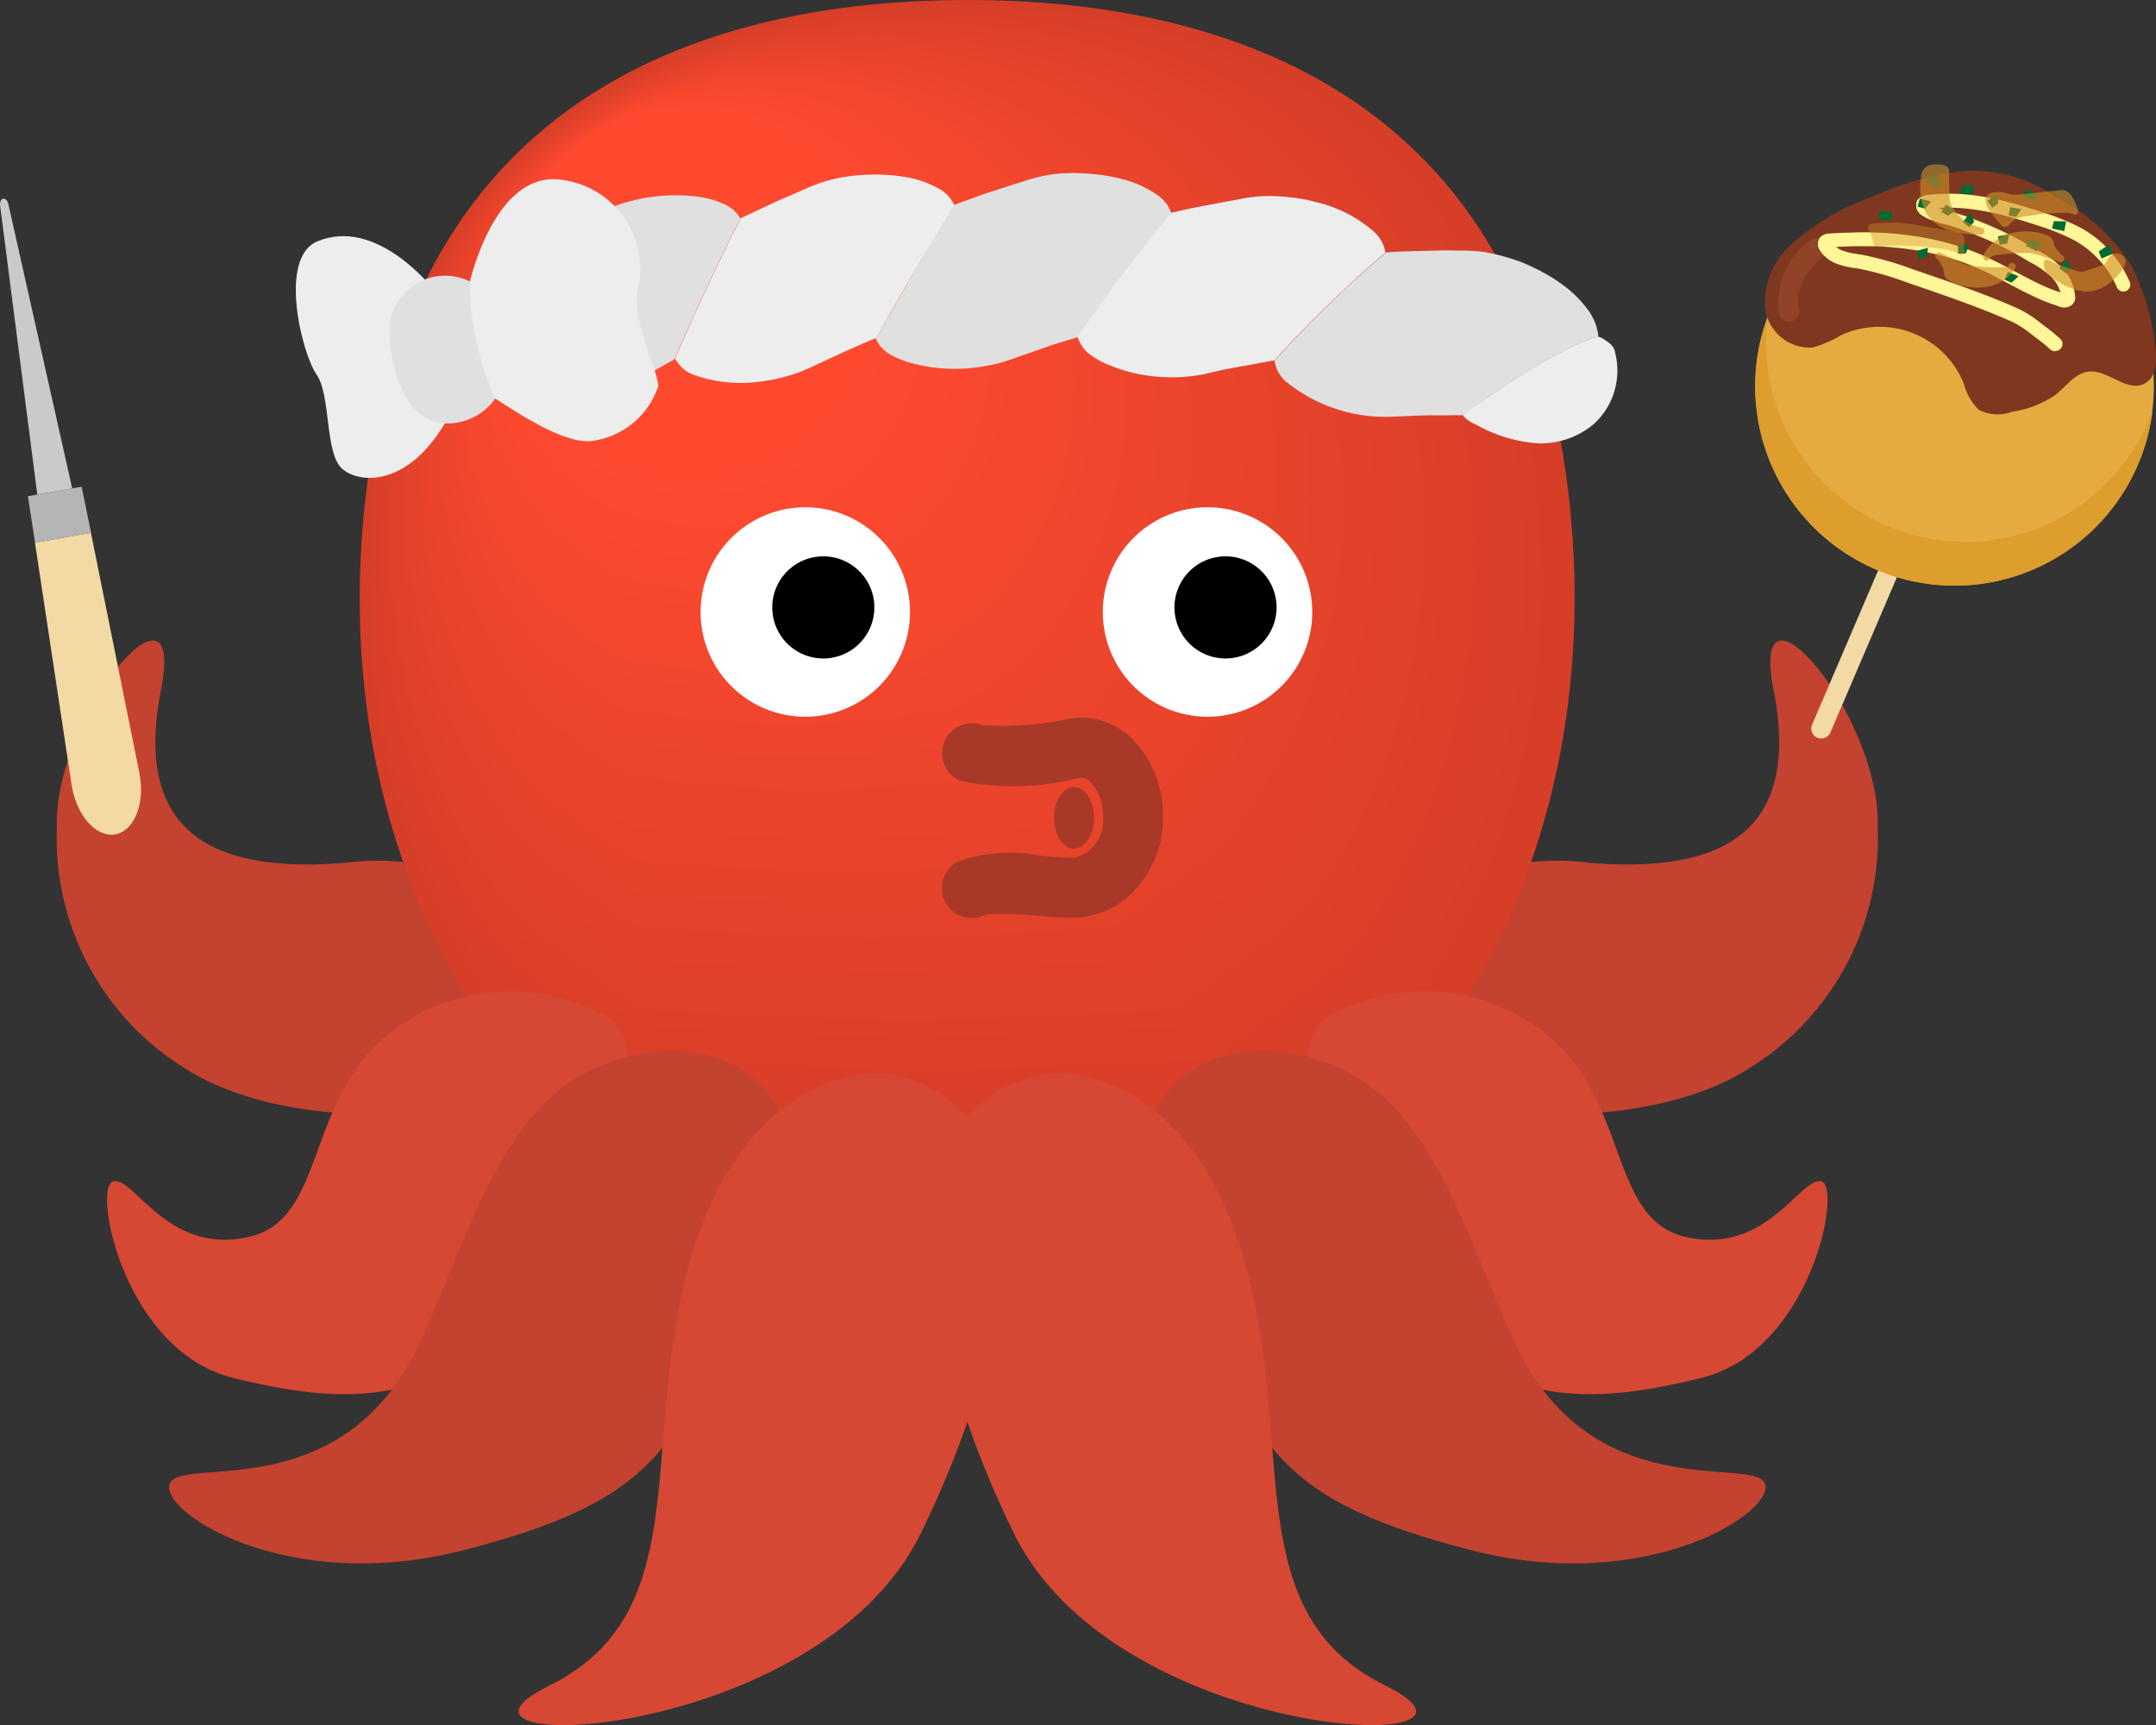 <svg xmlns="http://www.w3.org/2000/svg" xmlns:xlink="http://www.w3.org/1999/xlink" width="45.563" height="36.452" viewBox="0 0 45.563 36.452"><rect x="0" y="0" width="45.563" height="36.452" fill="#333333" stroke="none"/><defs><clipPath id="a"><rect width="45.563" height="36.452" fill="none"/></clipPath><clipPath id="c"><rect width="4.345" height="2.684" fill="none"/></clipPath><clipPath id="d"><rect width="2.037" height="0.677" fill="none"/></clipPath></defs><g clip-path="url(#a)"><g clip-path="url(#a)"><path d="M19.392,46.14a5.4,5.4,0,0,1,3.808-.945c2.487.2,4.524-.409,3.886-3.652-.54-2.748,2.271.531,2.2,2.9A5.717,5.717,0,0,1,26.6,49.518c-2,1.307-5.86,1.3-8.175.095s.964-3.473.964-3.473" transform="translate(10.396 -26.963)" fill="#c44230"/><path d="M107.662,46.14a5.4,5.4,0,0,0-3.808-.945c-2.487.2-4.524-.409-3.886-3.652.54-2.748-2.271.531-2.2,2.9a5.717,5.717,0,0,0,2.679,5.077c2,1.307,5.86,1.3,8.175.095s-.964-3.473-.964-3.473" transform="translate(-96.566 -26.963)" fill="#c44230"/><path d="M36.883,10.389C37.927,1.614,44.663,0,49.586,0s11.659,1.614,12.7,10.389c.9,7.6-3,11.908-3,11.908l-2.922,2.2-6.78.234-6.78-.234-2.921-2.2s-3.907-4.3-3-11.908" transform="translate(-29.144 0)" fill="#d63e28"/><path d="M50.429.162C45.571.162,38.955,1.779,37.935,10.4c-.883,7.451,2.943,11.678,2.963,11.695s2.864,2.153,2.871,2.157,6.645.238,6.66.238,6.647-.232,6.66-.238,2.865-2.151,2.871-2.156,3.846-4.244,2.963-11.695C61.9,1.779,55.287.162,50.429.162" transform="translate(-30.126 -0.108)" fill="#d73e28"/><path d="M51.272.325c-4.792,0-11.29,1.62-12.284,10.079-.862,7.3,2.884,11.448,2.923,11.482.012.01,2.807,2.11,2.821,2.117s6.51.242,6.54.242,6.515-.23,6.54-.242,2.809-2.107,2.82-2.117c.039-.034,3.786-4.183,2.924-11.482C62.562,1.945,56.064.325,51.272.325" transform="translate(-31.109 -0.216)" fill="#d83f28"/><path d="M52.114.487c-4.726,0-11.1,1.623-12.075,9.925-.84,7.146,2.825,11.217,2.884,11.268.017.015,2.75,2.067,2.77,2.078.037.019,6.375.246,6.42.246s6.382-.227,6.42-.246c.021-.01,2.753-2.062,2.77-2.077.059-.051,3.726-4.123,2.885-11.269C63.219,2.11,56.84.487,52.114.487" transform="translate(-32.091 -0.324)" fill="#d93f29"/><path d="M52.957.65c-4.66,0-10.92,1.627-11.865,9.771-.819,6.993,2.766,10.987,2.845,11.055.023.02,2.692,2.024,2.72,2.038.05.025,6.24.251,6.3.251s6.25-.226,6.3-.251c.027-.014,2.7-2.018,2.719-2.037.079-.068,3.665-4.063,2.846-11.056C63.877,2.277,57.617.65,52.957.65" transform="translate(-33.073 -0.433)" fill="#da3f29"/><path d="M53.8.813c-4.594,0-10.735,1.63-11.655,9.616-.8,6.839,2.707,10.756,2.805,10.841.029.025,2.635,1.982,2.67,2,.062.031,6.105.255,6.18.255s6.117-.224,6.18-.255c.034-.017,2.64-1.974,2.669-2,.1-.085,3.6-4,2.807-10.843C64.536,2.443,58.395.813,53.8.813" transform="translate(-34.056 -0.541)" fill="#db3f29"/><path d="M54.643.975c-4.528,0-10.551,1.633-11.445,9.461-.776,6.686,2.648,10.526,2.766,10.628.035.03,2.578,1.939,2.619,1.96.075.037,5.971.259,6.06.259s5.985-.222,6.06-.259c.041-.02,2.583-1.928,2.618-1.958.119-.1,3.544-3.943,2.768-10.63C65.193,2.608,59.171.975,54.643.975" transform="translate(-35.038 -0.649)" fill="#dc4029"/><path d="M55.485,1.138c-4.462,0-10.366,1.636-11.236,9.307-.754,6.533,2.589,10.3,2.727,10.415.041.035,2.52,1.9,2.569,1.92.088.044,5.836.263,5.94.263s5.852-.22,5.94-.263c.048-.024,2.527-1.884,2.567-1.918.139-.119,3.483-3.882,2.729-10.417-.87-7.671-6.774-9.307-11.236-9.307" transform="translate(-36.02 -0.758)" fill="#dd4029"/><path d="M56.327,1.3c-4.4,0-10.181,1.639-11.026,9.153-.733,6.38,2.53,10.065,2.687,10.2.046.04,2.463,1.853,2.519,1.881.1.05,5.7.268,5.82.268s5.72-.217,5.82-.267c.055-.027,2.471-1.839,2.517-1.879.159-.136,3.422-3.822,2.69-10.2C66.509,2.939,60.723,1.3,56.327,1.3" transform="translate(-37.002 -0.866)" fill="#de402a"/><path d="M57.17,1.463c-4.33,0-10,1.642-10.817,9C45.642,16.688,48.824,20.3,49,20.449c.052.045,2.406,1.81,2.468,1.841.113.056,5.566.272,5.7.272s5.587-.215,5.7-.271c.062-.031,2.414-1.794,2.466-1.839.179-.153,3.362-3.762,2.651-9.991-.82-7.355-6.487-9-10.817-9" transform="translate(-37.984 -0.974)" fill="#df412a"/><path d="M58.013,1.625c-4.264,0-9.812,1.645-10.607,8.843-.689,6.074,2.412,9.6,2.608,9.775.058.05,2.349,1.767,2.418,1.8.125.063,5.431.276,5.581.276s5.455-.213,5.58-.275c.069-.034,2.358-1.75,2.416-1.8.2-.17,3.3-3.7,2.612-9.778-.8-7.2-6.343-8.843-10.607-8.843" transform="translate(-38.967 -1.082)" fill="#e0412a"/><path d="M58.855,1.788c-4.2,0-9.627,1.648-10.4,8.689-.668,5.921,2.353,9.374,2.569,9.562.064.055,2.291,1.724,2.368,1.762.137.069,5.3.28,5.461.28s5.323-.211,5.46-.28c.076-.037,2.3-1.705,2.365-1.76.219-.187,3.241-3.642,2.573-9.565-.771-7.041-6.2-8.689-10.4-8.689" transform="translate(-39.948 -1.19)" fill="#e1412a"/><path d="M59.7,1.95c-4.132,0-9.442,1.652-10.188,8.535-.646,5.768,2.294,9.144,2.53,9.348.07.06,2.234,1.681,2.317,1.723.15.075,5.162.284,5.341.284s5.19-.209,5.34-.284c.082-.041,2.245-1.661,2.314-1.72.238-.2,3.18-3.582,2.534-9.352C69.139,3.6,63.83,1.95,59.7,1.95" transform="translate(-40.931 -1.298)" fill="#e2412a"/><path d="M60.538,2.113c-4.066,0-9.244,1.656-9.978,8.38-.613,5.617,2.235,8.914,2.49,9.135.076.066,2.177,1.638,2.267,1.683.162.081,5.027.288,5.221.288s5.058-.207,5.22-.288c.089-.044,2.189-1.616,2.264-1.68.258-.221,3.119-3.521,2.495-9.139-.721-6.725-5.912-8.38-9.978-8.38" transform="translate(-41.91 -1.407)" fill="#e3422a"/><path d="M61.388,2.275c-4,0-9.058,1.659-9.769,8.225a11.46,11.46,0,0,0,2.451,8.922c.081.071,2.119,1.6,2.217,1.644.175.088,4.892.293,5.1.293s4.925-.2,5.1-.292c.1-.048,2.133-1.571,2.213-1.641A11.45,11.45,0,0,0,71.157,10.5c-.711-6.566-5.769-8.225-9.769-8.225" transform="translate(-42.901 -1.515)" fill="#e4422b"/><path d="M62.232,2.438c-3.934,0-8.872,1.663-9.559,8.071a11.169,11.169,0,0,0,2.411,8.708c.087.076,2.062,1.552,2.166,1.6.188.094,4.757.3,4.981.3s4.793-.2,4.98-.3c.1-.051,2.076-1.527,2.163-1.6a11.158,11.158,0,0,0,2.416-8.712C71.1,4.1,66.166,2.438,62.232,2.438" transform="translate(-43.884 -1.623)" fill="#e5422b"/><path d="M63.074,2.6c-3.869,0-8.687,1.666-9.349,7.916a10.879,10.879,0,0,0,2.372,8.5c.093.081,2,1.509,2.116,1.565.2.1,4.622.3,4.861.3s4.66-.2,4.86-.3c.11-.055,2.02-1.482,2.112-1.561a10.87,10.87,0,0,0,2.377-8.5C71.761,4.266,66.942,2.6,63.074,2.6" transform="translate(-44.865 -1.731)" fill="#e6432b"/><path d="M63.916,2.763c-3.8,0-8.5,1.669-9.14,7.762a10.59,10.59,0,0,0,2.333,8.282c.1.086,1.947,1.466,2.065,1.525.213.107,4.488.305,4.742.305s4.528-.2,4.74-.3c.117-.058,1.964-1.438,2.061-1.522a10.577,10.577,0,0,0,2.339-8.287c-.638-6.093-5.337-7.762-9.14-7.762" transform="translate(-45.848 -1.84)" fill="#e7432b"/><path d="M64.759,2.925c-3.737,0-8.316,1.672-8.93,7.607A10.3,10.3,0,0,0,58.122,18.6c.1.091,1.89,1.423,2.015,1.486.225.113,4.353.309,4.622.309s4.4-.2,4.62-.309c.123-.061,1.907-1.393,2.011-1.482a10.29,10.29,0,0,0,2.3-8.073C73.075,4.6,68.5,2.925,64.759,2.925" transform="translate(-46.83 -1.947)" fill="#e8432b"/><path d="M65.6,3.088c-3.671,0-8.13,1.675-8.721,7.453A10.015,10.015,0,0,0,59.135,18.4c.111.1,1.833,1.38,1.965,1.446.237.119,4.218.314,4.5.314s4.263-.195,4.5-.313c.13-.065,1.851-1.349,1.961-1.442a10,10,0,0,0,2.26-7.86c-.591-5.778-5.05-7.453-8.721-7.453" transform="translate(-47.813 -2.056)" fill="#e9432c"/><path d="M66.445,3.25c-3.6,0-7.944,1.679-8.51,7.3a9.726,9.726,0,0,0,2.215,7.642c.116.1,1.776,1.338,1.914,1.407.25.125,4.084.318,4.382.318s4.131-.193,4.38-.317c.137-.068,1.795-1.3,1.909-1.4a9.713,9.713,0,0,0,2.221-7.648c-.566-5.62-4.906-7.3-8.511-7.3" transform="translate(-48.795 -2.164)" fill="#ea442c"/><path d="M67.287,3.413c-3.539,0-7.759,1.682-8.3,7.144a9.443,9.443,0,0,0,2.175,7.429c.122.106,1.719,1.295,1.864,1.368.262.132,3.948.323,4.262.323s4-.191,4.26-.322c.144-.072,1.738-1.259,1.859-1.363a9.428,9.428,0,0,0,2.182-7.434c-.542-5.462-4.763-7.144-8.3-7.144" transform="translate(-49.777 -2.272)" fill="#eb442c"/><path d="M68.129,3.575c-3.473,0-7.574,1.685-8.092,6.99a9.156,9.156,0,0,0,2.136,7.215c.128.111,1.661,1.252,1.814,1.329a40.689,40.689,0,0,0,4.142.327,40.858,40.858,0,0,0,4.14-.326c.151-.076,1.682-1.215,1.809-1.323a9.146,9.146,0,0,0,2.143-7.221c-.518-5.3-4.619-6.99-8.092-6.99" transform="translate(-50.759 -2.38)" fill="#eb442c"/><path d="M68.972,3.738c-3.407,0-7.388,1.688-7.882,6.835a8.874,8.874,0,0,0,2.1,7c.134.116,1.6,1.209,1.764,1.289a36.671,36.671,0,0,0,4.022.331,36.8,36.8,0,0,0,4.02-.33c.158-.079,1.626-1.17,1.758-1.283a8.863,8.863,0,0,0,2.1-7.009c-.494-5.147-4.475-6.835-7.882-6.835" transform="translate(-51.741 -2.489)" fill="#ec452c"/><path d="M69.814,3.9c-3.341,0-7.2,1.691-7.673,6.68A8.593,8.593,0,0,0,64.2,17.37c.14.121,1.546,1.166,1.713,1.25a33.126,33.126,0,0,0,3.9.335,33.229,33.229,0,0,0,3.9-.334c.164-.082,1.569-1.125,1.708-1.244a8.58,8.58,0,0,0,2.065-6.8c-.47-4.989-4.332-6.68-7.673-6.68" transform="translate(-52.723 -2.597)" fill="#ed452d"/><path d="M70.656,4.063c-3.275,0-7.018,1.694-7.463,6.526a8.311,8.311,0,0,0,2.018,6.575c.145.126,1.489,1.123,1.663,1.21a29.844,29.844,0,0,0,3.782.339,29.937,29.937,0,0,0,3.78-.338c.171-.086,1.513-1.081,1.657-1.2a8.3,8.3,0,0,0,2.026-6.582c-.445-4.831-4.188-6.526-7.463-6.526" transform="translate(-53.704 -2.705)" fill="#ee452d"/><path d="M71.5,4.226c-3.209,0-6.832,1.7-7.253,6.372a8.033,8.033,0,0,0,1.978,6.362c.151.131,1.432,1.08,1.613,1.17a26.883,26.883,0,0,0,3.662.344,26.956,26.956,0,0,0,3.66-.342c.178-.089,1.457-1.036,1.606-1.164A8.021,8.021,0,0,0,78.752,10.6c-.421-4.674-4.044-6.372-7.253-6.372" transform="translate(-54.687 -2.814)" fill="#ef452d"/><path d="M72.341,4.388c-3.143,0-6.647,1.7-7.044,6.217a7.755,7.755,0,0,0,1.939,6.149c.157.136,1.375,1.037,1.562,1.131a24.2,24.2,0,0,0,3.542.348,24.263,24.263,0,0,0,3.54-.347c.185-.092,1.4-.991,1.556-1.125A7.743,7.743,0,0,0,79.384,10.6c-.4-4.516-3.9-6.217-7.044-6.217" transform="translate(-55.668 -2.921)" fill="#f0462d"/><path d="M73.183,4.551c-3.077,0-6.462,1.7-6.834,6.062a7.48,7.48,0,0,0,1.9,5.935c.163.141,1.317.994,1.512,1.092a21.772,21.772,0,0,0,3.423.352,21.862,21.862,0,0,0,3.42-.351c.192-.1,1.344-.947,1.505-1.085a7.47,7.47,0,0,0,1.909-5.943c-.372-4.359-3.757-6.062-6.834-6.062" transform="translate(-56.65 -3.03)" fill="#f1462d"/><path d="M74.025,4.713c-3.011,0-6.277,1.707-6.624,5.908a7.206,7.206,0,0,0,1.86,5.722c.169.146,1.26.952,1.462,1.052a19.6,19.6,0,0,0,3.3.356,19.675,19.675,0,0,0,3.3-.355c.2-.1,1.288-.9,1.455-1.045a7.194,7.194,0,0,0,1.87-5.73c-.347-4.2-3.614-5.908-6.624-5.908" transform="translate(-57.632 -3.138)" fill="#f2462e"/><path d="M74.866,4.876c-2.945,0-6.092,1.71-6.415,5.753a6.934,6.934,0,0,0,1.82,5.509c.175.151,1.2.908,1.411,1.013a17.583,17.583,0,0,0,3.183.36,17.617,17.617,0,0,0,3.18-.359c.206-.1,1.231-.858,1.4-1.006a6.921,6.921,0,0,0,1.831-5.517c-.322-4.043-3.469-5.753-6.415-5.753" transform="translate(-58.613 -3.246)" fill="#f3472e"/><path d="M75.708,5.038a5.9,5.9,0,0,0-6.205,5.6,6.662,6.662,0,0,0,1.781,5.3,15.632,15.632,0,0,0,1.361.974,15.779,15.779,0,0,0,3.063.364,15.81,15.81,0,0,0,3.06-.363,15.933,15.933,0,0,0,1.354-.966,6.653,6.653,0,0,0,1.791-5.3,5.9,5.9,0,0,0-6.205-5.6" transform="translate(-59.594 -3.354)" fill="#f4472e"/><path d="M76.549,5.2a5.719,5.719,0,0,0-6,5.444A6.4,6.4,0,0,0,72.3,15.728a14.045,14.045,0,0,0,1.31.934,11.942,11.942,0,0,0,5.883,0,14.184,14.184,0,0,0,1.3-.926,6.384,6.384,0,0,0,1.753-5.091,5.719,5.719,0,0,0-6-5.444" transform="translate(-60.575 -3.463)" fill="#f5472e"/><path d="M77.391,5.363a5.541,5.541,0,0,0-5.786,5.29,6.13,6.13,0,0,0,1.7,4.869,12.563,12.563,0,0,0,1.26.895,10.887,10.887,0,0,0,5.643,0,12.676,12.676,0,0,0,1.252-.887,6.119,6.119,0,0,0,1.714-4.878,5.54,5.54,0,0,0-5.786-5.29" transform="translate(-61.556 -3.571)" fill="#f6472e"/><path d="M78.231,5.526a5.362,5.362,0,0,0-5.576,5.135,5.865,5.865,0,0,0,1.663,4.656,11.213,11.213,0,0,0,1.21.855,9.886,9.886,0,0,0,5.4,0,11.367,11.367,0,0,0,1.2-.847,5.859,5.859,0,0,0,1.674-4.665,5.361,5.361,0,0,0-5.576-5.135" transform="translate(-62.536 -3.679)" fill="#f7482e"/><path d="M79.072,5.688a5.181,5.181,0,0,0-5.367,4.981,5.6,5.6,0,0,0,1.624,4.442,9.932,9.932,0,0,0,1.159.815,8.949,8.949,0,0,0,5.164,0,10.058,10.058,0,0,0,1.151-.807,5.6,5.6,0,0,0,1.635-4.452,5.181,5.181,0,0,0-5.367-4.981" transform="translate(-63.517 -3.787)" fill="#f8482f"/><path d="M79.913,5.851a5,5,0,0,0-5.157,4.826,5.347,5.347,0,0,0,1.584,4.229,8.876,8.876,0,0,0,1.109.776,8.073,8.073,0,0,0,4.924,0,8.94,8.94,0,0,0,1.1-.768,5.339,5.339,0,0,0,1.6-4.239,5,5,0,0,0-5.157-4.826" transform="translate(-64.497 -3.895)" fill="#f9482f"/><path d="M80.753,6.013a4.82,4.82,0,0,0-4.947,4.672A5.092,5.092,0,0,0,77.351,14.7a7.789,7.789,0,0,0,1.059.737,7.24,7.24,0,0,0,4.684,0,7.907,7.907,0,0,0,1.05-.728A5.088,5.088,0,0,0,85.7,10.685a4.82,4.82,0,0,0-4.947-4.672" transform="translate(-65.477 -4.003)" fill="#fa492f"/><path d="M81.592,6.176a4.639,4.639,0,0,0-4.738,4.517,4.842,4.842,0,0,0,1.506,3.8,6.883,6.883,0,0,0,1.009.7,6.474,6.474,0,0,0,4.444,0,6.921,6.921,0,0,0,1-.688,4.837,4.837,0,0,0,1.518-3.813,4.639,4.639,0,0,0-4.738-4.517" transform="translate(-66.456 -4.112)" fill="#fb492f"/><path d="M82.431,6.338A4.456,4.456,0,0,0,77.9,10.7a4.6,4.6,0,0,0,1.467,3.589,6.005,6.005,0,0,0,.958.658,5.756,5.756,0,0,0,4.2,0,6.046,6.046,0,0,0,.949-.648,4.593,4.593,0,0,0,1.479-3.6,4.456,4.456,0,0,0-4.528-4.363" transform="translate(-67.434 -4.22)" fill="#fc492f"/><path d="M83.27,6.5a4.272,4.272,0,0,0-4.318,4.208,4.353,4.353,0,0,0,1.427,3.376,5.252,5.252,0,0,0,.908.619,5.092,5.092,0,0,0,3.964,0,5.274,5.274,0,0,0,.9-.609,4.351,4.351,0,0,0,1.44-3.387A4.272,4.272,0,0,0,83.27,6.5" transform="translate(-68.412 -4.328)" fill="#fd4930"/><path d="M84.107,6.663a4.128,4.128,0,0,0-2.722,7.216,4.131,4.131,0,0,0,5.429.012,4.128,4.128,0,0,0-2.708-7.228" transform="translate(-69.39 -4.436)" fill="#fe4a30"/><path d="M81.044,10.725a3.9,3.9,0,1,0,3.9-3.9,3.9,3.9,0,0,0-3.9,3.9" transform="translate(-70.365 -4.545)" fill="#ff4a30"/><path d="M65.07,14.895a2.435,2.435,0,0,1-.3.085c-.1.022-.211.04-.321.058a3.6,3.6,0,0,1-.671.033,3.342,3.342,0,0,1-.641-.09,1.977,1.977,0,0,1-.535-.194.714.714,0,0,1-.326-.342q.393-.717.813-1.436t.867-1.41l.379-.138c.127-.046.254-.094.383-.133l.778-.249a3.133,3.133,0,0,1,.7-.134,4.412,4.412,0,0,1,.745.022,3.587,3.587,0,0,1,.7.145,2.256,2.256,0,0,1,.558.276.756.756,0,0,1,.318.4q-.533.643-1.027,1.289c-.331.439-.649.886-.956,1.329l-.368.113c-.061.019-.122.037-.183.057l-.183.064Z" transform="translate(-43.762 -7.281)" fill="#e0e0e0"/><path d="M80.149,14.491c-.482.2-.956.424-1.424.641a3.522,3.522,0,0,1-1.028.277h0a2.93,2.93,0,0,1-1.41-.151.73.73,0,0,1-.37-.329l-.009.005c.428-.988.891-1.995,1.393-2.972l0,.006h0v-.012l.729-.342.739-.322a3.228,3.228,0,0,1,.67-.2,4.248,4.248,0,0,1,.732-.058,3.768,3.768,0,0,1,.7.068,2.166,2.166,0,0,1,.577.209.761.761,0,0,1,.363.364l.028-.01q-.447.705-.867,1.41t-.813,1.436c0-.006-.008-.011-.011-.017" transform="translate(-61.646 -7.345)" fill="#ededed"/><path d="M62.257,13.457h0l0,0Z" transform="translate(-37.503 -8.959)" fill="#ededed"/><path d="M92.094,16.584a2.318,2.318,0,0,1-2.032.113c-.2-.065-.645-.542-.56-.8s.172-.514.263-.772.182-.517.277-.775.194-.512.294-.769l0,0c.469-.288.948-.553,1.432-.827a3.262,3.262,0,0,1,.65-.258,3.684,3.684,0,0,1,.723-.134,3.764,3.764,0,0,1,.7.007,1.972,1.972,0,0,1,.594.147.768.768,0,0,1,.391.324c-.5.976-.965,1.983-1.393,2.971l-.678.383-.335.191Z" transform="translate(-79.177 -8.222)" fill="#e0e0e0"/><path d="M51.388,16.166a3.525,3.525,0,0,1-1.04.043h0a3.316,3.316,0,0,1-.729-.156c-.113-.04-.221-.081-.321-.126a1.638,1.638,0,0,1-.273-.158.718.718,0,0,1-.292-.393l-.008,0c.307-.444.626-.89.956-1.329s.672-.861,1.028-1.289c0,0,0,0,0,.005h0v-.01l0,0,.4-.091.4-.077.808-.151a3.126,3.126,0,0,1,.715-.026c.124.008.25.022.375.041.063.01.125.02.186.033s.123.03.184.046a2.815,2.815,0,0,1,1.2.609.761.761,0,0,1,.259.451q-.315.274-.619.552c-.2.184-.4.37-.6.565-.392.386-.767.772-1.13,1.166l-.757.138c-.125.024-.249.043-.374.072Z" transform="translate(-25.959 -8.256)" fill="#ededed"/><path d="M39.266,19.311c-.123-.005-.25,0-.375,0l-.373,0c-.25.006-.5.019-.745.029a3.329,3.329,0,0,1-2.262-.754.748.748,0,0,1-.228-.433c.362-.394.738-.78,1.13-1.166.2-.195.394-.38.6-.565s.408-.369.619-.552c.28-.023.56-.026.844-.035.142,0,.284-.009.427-.009l.43.005a3.17,3.17,0,0,1,.358.026,3.729,3.729,0,0,1,.371.078c.124.033.249.071.373.115s.245.1.363.158a3.573,3.573,0,0,1,.648.4,2.411,2.411,0,0,1,.472.489,1.309,1.309,0,0,1,.09.148.944.944,0,0,1,.064.143,1.324,1.324,0,0,1,.034.13.459.459,0,0,1,.019.126h0l-.007.011-.124.024c-.035.013-.069.026-.1.04l-.2.083q-.193.091-.377.187c-.246.13-.484.269-.715.41s-.459.294-.678.445-.439.313-.65.473c0,0,0-.006,0-.008" transform="translate(-8.349 -10.535)" fill="#e0e0e0"/><path d="M40.852,30h0l0,0h0" transform="translate(-8.945 -19.975)" fill="#ededed"/><path d="M34.057,22.969a2.271,2.271,0,0,1,.315-.237q.165-.12.333-.237.329-.227.678-.445c.231-.141.468-.281.715-.41q.184-.1.377-.187c.066-.028.132-.056.2-.083.034-.013.067-.027.1-.04L36.9,21.3c.057-.011.206.1.251.137a.311.311,0,0,1,.123.213,1.493,1.493,0,0,1,.033.548,1.516,1.516,0,0,1-.488.947,1.744,1.744,0,0,1-1.177.407,3.08,3.08,0,0,1-1.3-.391.735.735,0,0,1-.287-.195l0,0" transform="translate(-3.138 -14.184)" fill="#ededed"/><path d="M94.781,13.58c.022-.074.545-2.456,1.972-2.237a1.9,1.9,0,0,1,1.614,2.263c-.189.682.412,1.721.418,2.1a1.716,1.716,0,0,1-1.453,1.16c-.7.027-1.878-.851-2.3-1.1s-.332-1.907-.25-2.181" transform="translate(-84.875 -7.542)" fill="#ededed"/><path d="M109.386,16.021s-1.181-1.5-2.423-.976c-.832.348-.323,2.373-.016,2.812s.172,1.643.533,1.984,1.6.471,2.465-1.511-.559-2.31-.559-2.31" transform="translate(-100.258 -9.944)" fill="#ededed"/><path d="M106.7,17.563a6,6,0,0,0,.54,2.474,1.248,1.248,0,0,1-1.278.5c-.754-.232-.993-1.441-.955-2.088a1.185,1.185,0,0,1,1.693-.886" transform="translate(-96.772 -11.616)" fill="#e0e0e0"/><path d="M78.786,34.284A2.213,2.213,0,1,0,81,32.071a2.213,2.213,0,0,0-2.213,2.213" transform="translate(-63.981 -21.352)" fill="#fff"/><path d="M81.043,36.254a1.079,1.079,0,1,0,1.079-1.079,1.079,1.079,0,0,0-1.079,1.079" transform="translate(-64.723 -23.419)"/><path d="M53.352,34.284a2.213,2.213,0,1,0,2.213-2.213,2.213,2.213,0,0,0-2.213,2.213" transform="translate(-30.046 -21.352)" fill="#fff"/><path d="M55.61,36.254a1.079,1.079,0,1,0,1.079-1.079,1.079,1.079,0,0,0-1.079,1.079" transform="translate(-30.79 -23.419)"/><path d="M66.816,50.874c-.22,0-.485-.02-.764-.041a6.213,6.213,0,0,0-1.087-.026.634.634,0,0,1-.6-1.117,3.329,3.329,0,0,1,1.782-.122c.278.021.54.041.712.037a.809.809,0,0,0,.585-.829,1.091,1.091,0,0,0-.282-.791.266.266,0,0,0-.238-.063,5.616,5.616,0,0,1-2.482.064.634.634,0,0,1,.47-1.178,6.736,6.736,0,0,0,1.806-.138,1.539,1.539,0,0,1,1.265.348,2.307,2.307,0,0,1,.729,1.757,2.21,2.21,0,0,1-.532,1.44,1.788,1.788,0,0,1-1.293.656Z" transform="translate(-44.133 -31.481)" fill="#a83929"/><path d="M67.149,50.409c0,.36.189.651.422.651s.422-.291.422-.651-.189-.651-.422-.651-.422.291-.422.651" transform="translate(-44.873 -33.128)" fill="#a83929"/><path d="M21.114,63.287a4.126,4.126,0,0,1,4.277-.029c2.307,1.335,1.652,4.186,3.392,4.6s2.456-1.3,2.891-1.166-.232,3.577-2.531,4.147-4.115.614-6.033-1.248-2.9-5.355-2-6.3" transform="translate(6.823 -41.726)" fill="#d64834"/><path d="M107.251,63.287a4.126,4.126,0,0,0-4.277-.029c-2.307,1.335-1.652,4.186-3.392,4.6s-2.456-1.3-2.891-1.166.232,3.577,2.531,4.147,4.115.614,6.033-1.248,2.9-5.355,2-6.3" transform="translate(-94.303 -41.726)" fill="#d64834"/><path d="M24.815,68c.4-1.336,2.035-1.95,3.823-1.252,2.08.813,2.746,3.372,3.836,5.8,1.607,3.582,5.04,2.457,5.313,3.038S35.331,77.974,31.569,77c-3.946-1.017-4.164-2.063-5.556-4.214S24.54,68.924,24.815,68" transform="translate(-0.494 -44.247)" fill="#c44230"/><path d="M48.783,67.988c1.3-.416,3.732.363,4.691,4.147s-.156,7.18,2.9,8.683-5.65,1.27-7.853-3.214c-1.884-3.835-2.825-8.631.259-9.616" transform="translate(-27.092 -45.198)" fill="#d64834"/><path d="M99.383,68c-.4-1.336-2.035-1.95-3.823-1.252-2.08.813-2.746,3.372-3.836,5.8-1.607,3.582-5.04,2.457-5.313,3.038S88.866,77.974,92.629,77c3.946-1.017,4.164-2.063,5.556-4.214s1.472-3.867,1.2-4.789" transform="translate(-82.819 -44.247)" fill="#c44230"/><path d="M81.147,67.988c-1.3-.416-3.732.363-4.691,4.147s.156,7.18-2.9,8.683,5.65,1.27,7.853-3.214c1.884-3.835,2.825-8.631-.259-9.616" transform="translate(-61.952 -45.198)" fill="#d64834"/><path d="M14.839,24.44a.21.21,0,0,0-.276.11l-3.009,7.022a.21.21,0,0,0,.387.166l3.009-7.022a.211.211,0,0,0-.111-.276" transform="translate(26.741 -16.26)" fill="#f3d9a3"/><path d="M.138,16.173a4.213,4.213,0,1,0,4.067-4.354A4.213,4.213,0,0,0,.138,16.173" transform="translate(36.956 -7.867)" fill="#e5aa40"/><path d="M.5,20.071a4.213,4.213,0,0,0,8.134,1.983A4.213,4.213,0,1,1,.5,20.071" transform="translate(36.855 -13.363)" fill="#dd9e2d"/><path d="M7.752,12.805a4.969,4.969,0,0,1,.5,1.7c.041.289.034.653-.225.787-.37.192-.771-.3-1.185-.253-.293.035-.476.323-.709.5a2.2,2.2,0,0,1-.9.347.89.89,0,0,1-.7-.035,1.145,1.145,0,0,1-.324-.561,1.927,1.927,0,0,0-2.6-1.018,2.447,2.447,0,0,1-.6.258A.952.952,0,0,1,.006,13.66a1.681,1.681,0,0,1,.567-1.323,5.1,5.1,0,0,1,1.694-.99,6.713,6.713,0,0,1,1.885-.54,3.038,3.038,0,0,1,2.007.546,4.023,4.023,0,0,1,1.592,1.452" transform="translate(37.293 -7.186)" fill="#7f381f"/><path d="M21.071,16.819a.191.191,0,0,0,.045-.006.22.22,0,0,0,.162-.266c-.147-.6.491-1.085.5-1.09a.22.22,0,0,0-.262-.354,1.628,1.628,0,0,0-.663,1.549.221.221,0,0,0,.222.168" transform="translate(16.743 -10.026)" fill="#914328"/><path d="M6.653,15.568a.147.147,0,0,0,.1-.253,3.407,3.407,0,0,0-.316-.258l-.091-.07a2.379,2.379,0,0,0-.482-.31c-.668-.3-1.364-.536-2.038-.768l-.206-.071a6.779,6.779,0,0,0-1.053-.3l-.094-.015a1.467,1.467,0,0,1-.34-.081.51.51,0,0,1-.06-.03.422.422,0,0,1-.06-.042h.023c.127-.007.255-.012.383-.014s.255,0,.383,0,.259.011.382.022.256.025.378.042.252.039.373.064.247.054.367.087.243.071.359.112.238.089.35.139c.194.086.38.183.569.283l.068.036c.176.094.358.191.544.277.113.053.218.1.321.136.055.021.11.04.166.058l.023.008a.3.3,0,0,0,.228.015.222.222,0,0,0,.134-.153.259.259,0,0,0,0-.083.977.977,0,0,0-.281-.592,2.188,2.188,0,0,0-.54-.38,7.646,7.646,0,0,0-1.786-.8L4.4,12.611l-.1-.025c-.04-.011-.084-.023-.128-.038H4.2a3.421,3.421,0,0,1,.518.008,4.752,4.752,0,0,1,.523.077c.165.033.337.075.523.128.154.043.318.094.516.159a4.675,4.675,0,0,1,.773.313,2.109,2.109,0,0,1,.9,1,.147.147,0,1,0,.259-.139,2.386,2.386,0,0,0-1.016-1.121,4.939,4.939,0,0,0-.822-.334c-.2-.067-.37-.118-.528-.163-.194-.055-.372-.1-.545-.133a5.031,5.031,0,0,0-.556-.082,3.742,3.742,0,0,0-.562-.009c-.058,0-.117.009-.174.016l-.021,0a.421.421,0,0,0-.2.059.174.174,0,0,0-.082.153.237.237,0,0,0,.015.1.3.3,0,0,0,.136.142,1,1,0,0,0,.128.067,1.861,1.861,0,0,0,.247.082l.1.027.051.013a7.43,7.43,0,0,1,1.717.776,1.936,1.936,0,0,1,.47.326.742.742,0,0,1,.185.32c-.047-.016-.095-.032-.142-.05-.1-.036-.194-.078-.3-.128-.178-.084-.357-.179-.53-.271l-.068-.036c-.186-.1-.386-.2-.588-.293-.119-.052-.244-.1-.371-.147s-.25-.083-.379-.119-.257-.065-.386-.091-.258-.048-.391-.067-.261-.032-.395-.044-.261-.018-.4-.022-.265-.005-.4,0-.264.007-.4.014l-.127.008a.284.284,0,0,0-.163.048.193.193,0,0,0-.061.068.189.189,0,0,0-.021.069.243.243,0,0,0,.007.109.252.252,0,0,0,.032.062.626.626,0,0,0,.071.094.716.716,0,0,0,.168.134.768.768,0,0,0,.094.047,1.71,1.71,0,0,0,.408.1l.09.014a6.548,6.548,0,0,1,1.007.289l.207.071c.667.23,1.358.468,2.014.759a2.142,2.142,0,0,1,.422.275l.094.071a3.044,3.044,0,0,1,.289.236.147.147,0,0,0,.107.041" transform="translate(36.789 -8.153)" fill="#fff697"/><path d="M5.983,13.988l-.039.206-.258-.055.036-.155Z" transform="translate(37.68 -9.31)" fill="#006934"/><path d="M11.821,11.639l.006.209-.264,0V11.69Z" transform="translate(29.872 -7.749)" fill="#006934"/><path d="M16.97,13.364l-.047.2-.256-.065.041-.154Z" transform="translate(23.023 -8.888)" fill="#006934"/><path d="M13.841,11.191l-.15.146-.18-.193.118-.107Z" transform="translate(27.207 -7.349)" fill="#006934"/><path d="M7.787,12.068l-.123.169-.21-.16.1-.125Z" transform="translate(35.285 -7.958)" fill="#006934"/><path d="M2.935,15.467l.086.191-.243.1-.06-.147Z" transform="translate(41.634 -10.298)" fill="#006934"/><path d="M7.588,15.186l-.088.19-.237-.117.073-.142Z" transform="translate(35.548 -10.065)" fill="#006934"/><path d="M5.55,16.382l-.15.194.142.11.1-.126Z" transform="translate(38.119 -10.907)" fill="#006934"/><path d="M14.5,12.611l-.237-.063-.046.174.154.041Z" transform="translate(26.309 -8.354)" fill="#006934"/><path d="M9.5,14.8l-.24.051.037.176L9.456,15Z" transform="translate(32.964 -9.855)" fill="#006934"/><path d="M8.986,17.283l-.226-.094-.069.166.147.061Z" transform="translate(33.672 -11.444)" fill="#006934"/><path d="M11.653,13.467l-.153.191.14.112.1-.124Z" transform="translate(29.981 -8.966)" fill="#006934"/><path d="M10.16,12.273l-.2.142.1.146.13-.092Z" transform="translate(32.04 -8.171)" fill="#006934"/><path d="M8.773,13.143l-.242-.04L8.5,13.28l.157.026Z" transform="translate(33.949 -8.724)" fill="#006934"/><path d="M12.041,15.489H11.8v.18h.159Z" transform="translate(29.58 -10.311)" fill="#006934"/><path d="M12.971,13.066l-.208-.129-.095.153.135.084Z" transform="translate(28.359 -8.613)" fill="#006934"/><path d="M14.647,15.664l-.236.065.048.173.153-.042Z" transform="translate(26.1 -10.429)" fill="#006934"/><g transform="translate(40.576 3.475)" opacity="0.6"><g clip-path="url(#c)"><path d="M1.958,16.149a.073.073,0,0,1,.071,0,3.6,3.6,0,0,0,.566.221.433.433,0,0,0,.149.024.449.449,0,0,0,.092-.024l.312-.106a.207.207,0,0,0,.067-.031.367.367,0,0,0,.048-.07.278.278,0,0,1,.162-.153.207.207,0,0,1,.162.041.149.149,0,0,1,.067.113c.011.125-.126.274-.247.391h0a.866.866,0,0,1-.561.261H2.811a1.246,1.246,0,0,1-.582-.215c-.092-.053-.308-.179-.305-.386a.074.074,0,0,1,.035-.062" transform="translate(0.689 -14.128)" fill="#d08d29"/><path d="M10.891,10.654a.273.273,0,0,1,.15-.233c.056-.023.334-.052.409.031a.134.134,0,0,1,.03.092l.006.43a.793.793,0,0,0,.032.262.514.514,0,0,0,.065.118.942.942,0,0,0,.581.379.073.073,0,0,1-.012.145h0a2.35,2.35,0,0,1-.632-.079.907.907,0,0,1-.531-.389,1.163,1.163,0,0,1-.094-.755" transform="translate(-10.867 -10.396)" fill="#d08d29"/><path d="M5.988,15.2l0,.011a.073.073,0,0,1-.137-.053.2.2,0,0,1,.009-.022.872.872,0,0,1,.665-.474,1.221,1.221,0,0,1,.715.077.205.205,0,0,1,.1.149.3.3,0,0,0,.015.052.677.677,0,0,0,.179.218.073.073,0,0,1,.015.092.074.074,0,0,1-.061.037.075.075,0,0,1-.026,0l-.394-.131a1.217,1.217,0,0,0-.182-.05,1.183,1.183,0,0,0-.236-.009c-.161.006-.324.019-.483.038-.095.011-.152.035-.171.07" transform="translate(-4.514 -13.226)" fill="#d08d29"/><path d="M8.986,15.969l.375.178a1.255,1.255,0,0,0,.175.073,1.175,1.175,0,0,0,.233.037c.159.013.322.021.484.021.1,0,.155-.015.178-.048l.006-.01a.072.072,0,0,1,.1-.028.073.073,0,0,1,.031.1l-.012.021a.873.873,0,0,1-.718.388H9.83a1.214,1.214,0,0,1-.694-.164.206.206,0,0,1-.076-.16.265.265,0,0,0-.008-.053.673.673,0,0,0-.151-.239.073.073,0,0,1,.087-.115" transform="translate(-8.555 -14.102)" fill="#d08d29"/><path d="M6.756,12.516A.361.361,0,0,0,6.6,12.49a4.206,4.206,0,0,0-.859.075.492.492,0,0,0-.325.157.121.121,0,0,1-.1.064.1.1,0,0,1-.032,0,.113.113,0,0,1-.057-.045c-.018-.025-.046-.057-.077-.093-.118-.136-.265-.3-.242-.452a.16.16,0,0,1,.068-.112.553.553,0,0,1,.394,0,1,1,0,0,0,.11.02,1.734,1.734,0,0,0,.263-.015l.708-.075a.308.308,0,0,1,.153.012.287.287,0,0,1,.13.125,1.084,1.084,0,0,1,.123.288.074.074,0,0,1-.106.084" transform="translate(-3.518 -11.466)" fill="#d08d29"/></g></g><g transform="translate(39.482 4.703)" opacity="0.4"><g clip-path="url(#d)"><path d="M12.11,14.14a.073.073,0,0,1,.052-.038,3.374,3.374,0,0,1,1.17.057c.193.034.386.067.581.1l.038.005a.178.178,0,0,1,.168.11.309.309,0,0,1,.009.167.692.692,0,0,0-.005.094.074.074,0,0,1-.1.106.88.88,0,0,0-.345-.109,5.881,5.881,0,0,0-1.386-.058.07.07,0,0,1-.077-.056,1.614,1.614,0,0,0-.109-.308.074.074,0,0,1,0-.065" transform="translate(-12.102 -14.071)" fill="#d08d29"/></g></g><path d="M128.6,33.685l1.022,5.067c.129.641-.1,1.234-.508,1.306s-.827-.407-.924-1.053l-.773-5.111Z" transform="translate(-126.678 -22.427)" fill="#f3d9a3"/><path d="M130.58,30.973l1.136-.2.2.974-1.184.209Z" transform="translate(-129.991 -20.488)" fill="#b5b5b6"/><path d="M131.829,12.56h0c.046-.008.094.041.11.113l1.35,6.009-.738.13-.786-6.108c-.009-.073.019-.136.064-.144" transform="translate(-131.763 -8.362)" fill="#c9caca"/></g></g></svg>